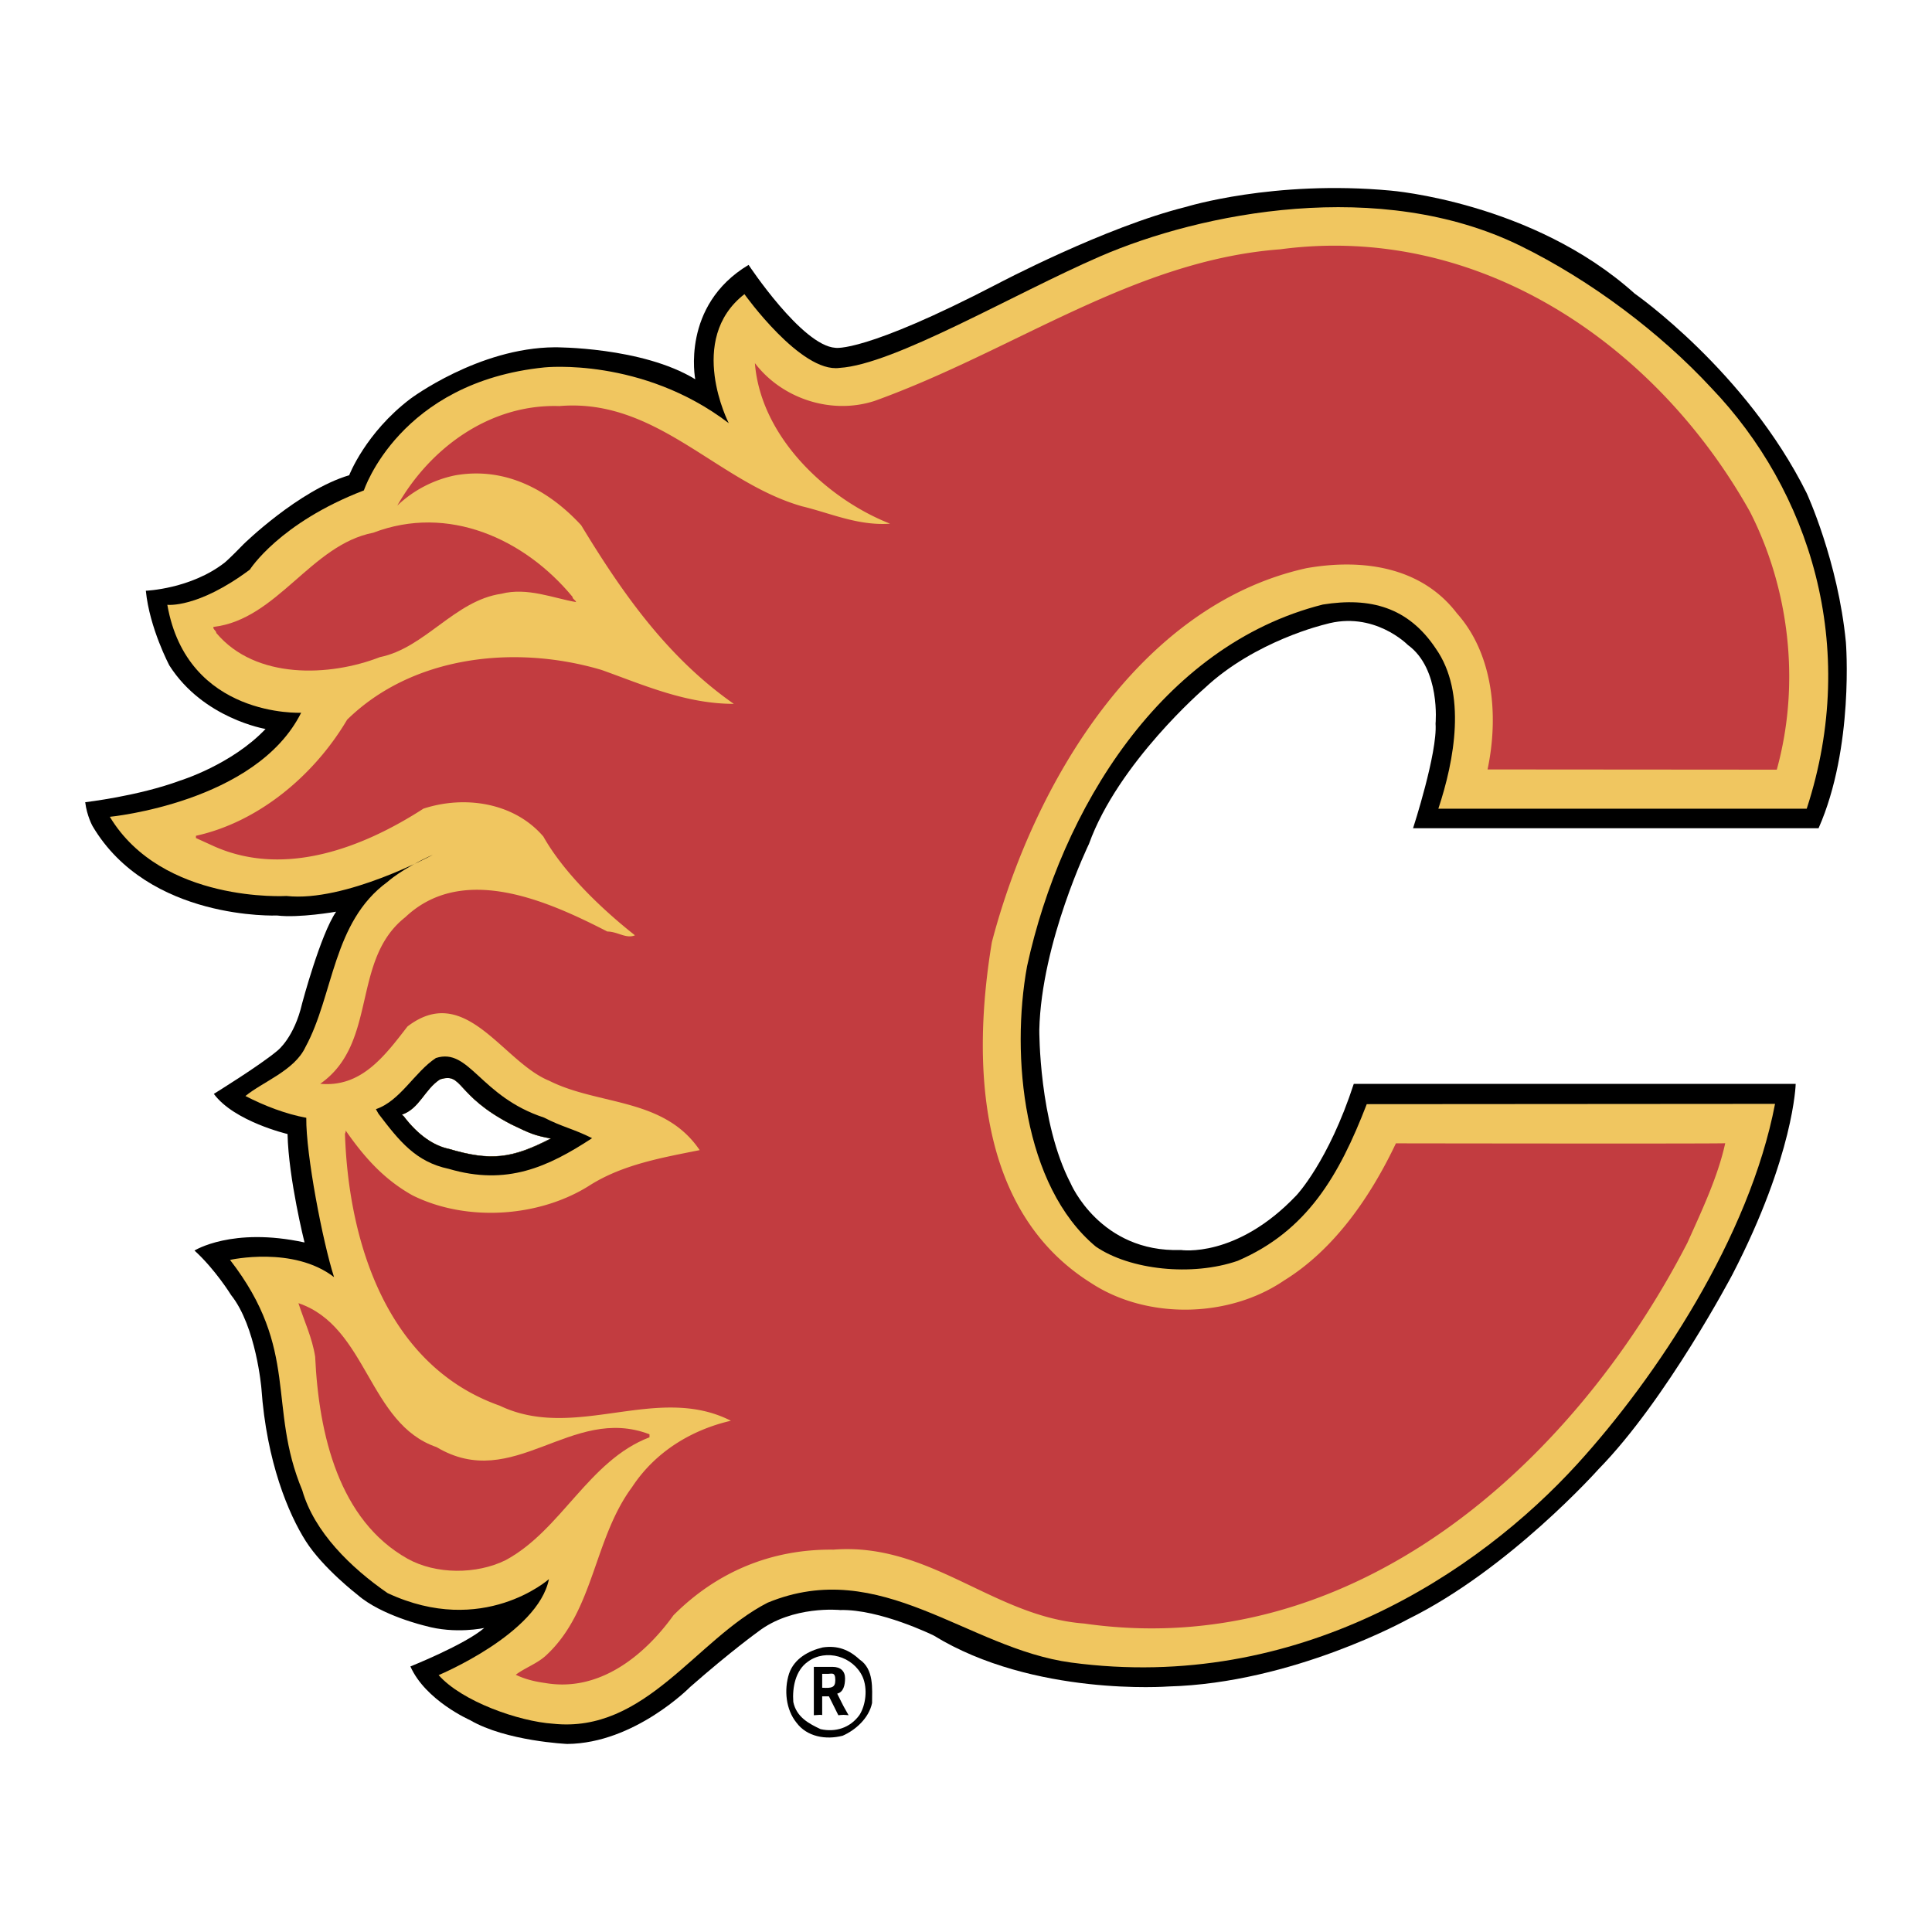 <svg xmlns="http://www.w3.org/2000/svg" width="2500" height="2500" viewBox="0 0 192.756 192.756"><g fill-rule="evenodd" clip-rule="evenodd"><path fill="#fff" d="M0 0h192.756v192.756H0V0z"/><path d="M181.439 82.631h-40.457s2.449-7.522 2.244-10.439c0 0 .52-5.466-2.768-7.847 0 0-3.389-3.462-8.242-2.055 0 0-6.984 1.624-12.047 6.384 0 0-8.602 7.41-11.523 15.525 0 0-4.748 9.79-4.955 18.555 0 0-.055 9.193 3.127 15.31 0 0 2.922 6.925 11.006 6.651 0 0 5.529.865 11.527-5.462 0 0 3.184-3.354 5.715-11.115h44.09s-.154 7.112-6.307 19.01c0 0-6.572 12.5-13.355 19.425 0 0-8.918 10.007-19.035 14.984 0 0-11.473 6.379-23.889 6.704 0 0-13.453 1.029-23.416-5.085 0 0-5.372-2.648-9.335-2.541 0 0-4.746-.49-8.191 2.164 0 0-2.71 1.947-6.778 5.519 0 0-5.53 5.622-12.258 5.678 0 0-6.1-.272-9.7-2.38 0 0-4.437-1.948-5.946-5.354 0 0 5.423-2.164 7.37-3.839 0 0-2.887.645-5.912-.217 0 0-4.381-1.029-6.727-3.086 0 0-3.442-2.648-5.166-5.354-1.721-2.705-3.913-7.899-4.432-15.256 0 0-.523-6.168-3.025-9.302 0 0-1.566-2.546-3.65-4.441 0 .005 3.753-2.376 10.978-.805 0 0-1.592-6.332-1.694-10.819 0 0-5.32-1.247-7.354-4.005 0 0 4.642-2.864 6.363-4.327 0 0 1.668-1.299 2.449-4.71 0 0 1.828-6.868 3.39-9.14 0 0-3.702.649-5.89.38 0 0-12.833.541-18.415-8.925 0 0-.57-1.03-.729-2.38 0 0 5.268-.598 9.494-2.164 0 0 5.109-1.571 8.498-5.142 0 0-6.208-1.026-9.592-6.329 0 0-1.986-3.731-2.351-7.462 0 0 4.488-.165 7.877-2.817 0 .004.519-.429 1.879-1.835 0 0 5.474-5.359 10.533-6.873 0 0 1.617-4.221 6.104-7.626 0 0 6.779-5.085 14.393-5.138 0 0 8.713-.057 14.029 3.19 0 0-1.458-7.353 5.321-11.413 0 0 5.324 8.059 8.661 8.275 0 .004 2.866.541 16.167-6.38 0 0 10.742-5.683 18.828-7.683 0 0 8.711-2.705 20.393-1.623 0 0 14.188 1.133 24.355 10.275 0 .003 11.111 7.739 17.16 19.909 0 0 3.129 6.76 3.914 14.876.003.001.835 10.492-2.726 18.555zM43.86 107.683c-1.531 1-2.034 2.918-3.789 3.511l.188.169c1.463 1.916 3.016 2.938 4.522 3.255 4.166 1.229 6.272.973 10.164-1.035-1.597-.32-1.879-.406-3.942-1.406-5.642-2.914-4.801-5.247-7.143-4.494z" fill="#fff" stroke="#fff" stroke-width="11.417" stroke-miterlimit="2.613"/><path d="M181.439 82.631h-40.457s2.449-7.522 2.244-10.439c0 0 .52-5.466-2.768-7.847 0 0-3.389-3.462-8.242-2.055 0 0-6.984 1.624-12.047 6.383 0 0-8.602 7.411-11.523 15.525 0 0-4.748 9.79-4.955 18.555 0 0-.055 9.193 3.127 15.31 0 0 2.922 6.925 11.006 6.651 0 0 5.529.865 11.527-5.462 0 0 3.184-3.354 5.715-11.115h44.09s-.154 7.112-6.307 19.01c0 0-6.572 12.5-13.355 19.425 0 0-8.918 10.007-19.035 14.984 0 0-11.473 6.379-23.889 6.704 0 0-13.453 1.029-23.416-5.085 0 0-5.372-2.648-9.335-2.541 0 0-4.746-.49-8.191 2.164 0 0-2.71 1.947-6.778 5.519 0 0-5.53 5.622-12.258 5.678 0 0-6.1-.272-9.7-2.38 0 0-4.437-1.948-5.946-5.354 0 0 5.423-2.164 7.37-3.839 0 0-2.887.645-5.912-.217 0 0-4.381-1.029-6.727-3.086 0 0-3.442-2.648-5.166-5.354-1.721-2.705-3.913-7.898-4.432-15.256 0 0-.523-6.168-3.025-9.302 0 0-1.566-2.546-3.65-4.441 0 .005 3.753-2.376 10.978-.805 0 0-1.592-6.332-1.694-10.819 0 0-5.32-1.247-7.354-4.005 0 0 4.642-2.865 6.363-4.327 0 0 1.668-1.299 2.449-4.71 0 0 1.828-6.868 3.39-9.14 0 0-3.702.649-5.89.38 0 0-12.833.541-18.415-8.925 0 0-.57-1.03-.729-2.38 0 0 5.268-.598 9.494-2.164 0 0 5.109-1.572 8.498-5.142 0 0-6.208-1.026-9.593-6.329 0 0-1.985-3.731-2.351-7.462 0 0 4.488-.165 7.877-2.817 0 .004.519-.429 1.879-1.835 0 0 5.474-5.359 10.533-6.873 0 0 1.617-4.221 6.104-7.626 0 0 6.779-5.085 14.393-5.138 0 0 8.713-.057 14.029 3.19 0 0-1.458-7.353 5.321-11.413 0 0 5.324 8.059 8.661 8.275 0 .004 2.866.541 16.167-6.38 0 0 10.742-5.683 18.828-7.683 0 0 8.711-2.705 20.393-1.623 0 0 14.188 1.133 24.355 10.275 0 .003 11.111 7.738 17.162 19.909 0 0 3.127 6.76 3.912 14.876.004.002.836 10.493-2.725 18.556zM43.86 107.683c-1.531 1-2.034 2.918-3.789 3.511l.188.169c1.463 1.916 3.016 2.938 4.522 3.255 4.166 1.229 6.272.973 10.164-1.036-1.597-.319-1.879-.405-3.942-1.405-5.642-2.914-4.801-5.247-7.143-4.494z"/><path d="M38.651 87.994s1.407-1.307 4.54-2.714c0 0-8.766 4.761-14.604 4.112 0 0-12.416.757-17.629-7.899 0 0 14.601-1.406 19.088-10.383 0 0-11.369.541-13.352-10.769 0 0 3.025.381 8.237-3.514 0 0 2.927-4.654 11.375-7.9 0 0 3.547-10.815 18.035-12.273 0 0 9.713-1.031 18.367 5.565 0 0-4.277-8.327 1.565-12.871 0 0 5.633 7.898 9.491 7.357 5.428-.325 17.321-7.357 25.959-11.11 10.148-4.406 27.975-7.93 41.973-1.065 6.979 3.424 13.918 8.634 19.064 14.196 9.715 10.154 14.816 25.675 9.496 41.961h-36.752c1.598-4.816 2.861-11.547-.256-15.983-2.754-4.133-6.551-5.142-11.266-4.389-16.1 4.06-26.102 20.438-29.51 36.08-1.635 8.95-.391 21.926 6.855 27.977 3.406 2.334 9.594 3 14.162 1.42 6.902-2.97 10.113-8.483 12.871-15.63l40.736-.029c-2.545 13.278-11.816 27.245-19.719 35.923-9.879 10.842-27.822 22.854-50.496 19.819-10.382-1.389-18.984-10.639-30.297-5.973-7.178 3.684-12.189 13.053-21.4 12.075-3.407-.225-9.099-2.221-11.421-4.852 0 0 9.907-4.112 11.005-9.574 0 0-6.572 5.839-16.097 1.394-3.673-2.532-7.324-6.103-8.512-10.253-3.505-8.396-.224-13.972-7.208-22.991 0 0 6.312-1.42 10.378 1.719-1.128-3.502-2.819-12.275-2.771-15.897-2.03-.372-4.184-1.195-6.071-2.174 1.742-1.428 4.895-2.544 5.985-4.878 2.829-5.189 2.7-12.482 8.179-16.477zm5.243 19.706c-1.536 1-2.033 2.918-3.792 3.51l.189.17c1.463 1.917 3.02 2.938 4.521 3.255 4.17 1.229 6.276.973 10.163-1.036-1.596-.32-1.879-.406-3.943-1.406-5.636-2.913-4.8-5.247-7.138-4.493z" fill="#f0c660"/><path d="M172.125 114.058c-.725 3.328-2.324 6.705-3.775 9.938-11.529 22.338-33.498 41.819-60.184 37.984-9.064-.68-15.372-8.124-25.017-7.371-6.237-.073-11.677 2.255-15.954 6.544-2.974 4.134-7.47 7.67-12.765 6.766-1.085-.147-2.028-.377-2.972-.827.871-.675 2.174-1.125 3.045-1.952 4.788-4.44 4.715-11.587 8.559-16.774 2.321-3.537 5.947-5.714 9.859-6.618-7.396-3.762-15.518 2.107-23.061-1.503-11.093-3.913-15.08-16.021-15.444-27.149.073-.079.073-.226.073-.304 1.884 2.709 3.844 4.891 6.672 6.471 5.439 2.705 12.763 2.177 17.766-1.057 3.264-2.029 7.108-2.705 10.88-3.458-3.557-5.263-10.082-4.437-15.012-6.921-4.643-1.879-8.341-9.851-14.141-5.414-2.321 3.014-4.642 6.094-8.705 5.717 5.804-4.063 3.046-12.334 8.486-16.619 5.8-5.492 14.432-1.506 20.16 1.428 1.017 0 1.884.753 2.754.376-3.333-2.631-7.105-6.246-9.138-9.855-2.9-3.385-7.831-4.133-11.962-2.782-5.945 3.839-13.78 6.921-20.884 3.76l-1.814-.826v-.226c6.165-1.354 11.747-5.943 15.083-11.582 6.526-6.393 16.75-7.523 25.382-4.965 4.204 1.503 8.413 3.385 13.196 3.385-6.67-4.662-11.167-11.133-15.23-17.824-3.26-3.536-7.61-5.87-12.617-4.965a11.846 11.846 0 0 0-5.727 3.008c3.337-5.865 9.352-10.154 16.17-9.929 9.717-.826 15.737 7.597 24.223 10.003 2.827.68 5.581 1.957 8.773 1.731-6.307-2.48-12.909-8.647-13.488-16.019 2.686 3.532 7.614 5.189 11.966 3.762 13.935-5.025 25.867-14.023 40.46-15.119 19.801-2.632 37.492 9.474 46.846 26.173 3.916 7.669 5.074 17.091 2.682 25.744l-28.857-.022c1.158-5.492.506-11.582-3.049-15.567-3.553-4.662-9.426-5.493-15.008-4.515-16.75 3.688-27.264 21.584-31.396 37.304-2.034 12.258-1.381 26.926 9.859 33.993 5.586 3.688 13.775 3.536 19.289-.225 5.002-3.082 8.627-8.349 11.162-13.686 0 0 32.855.052 32.855-.013z" fill="#c23c40"/><path d="M57.477 60.069c-2.248-.377-4.856-1.502-7.469-.827-4.642.675-7.614 5.414-12.106 6.32-5.007 1.952-12.403 2.255-16.321-2.407 0-.23-.36-.377-.287-.606 6.38-.749 9.717-8.193 15.951-9.401 7.47-2.856 15.085.606 19.873 6.397-.001.226.286.298.359.524zM43.555 144.378c7.684 4.591 13.416-4.286 21.245-1.277v.298c-6.092 2.334-8.773 9.255-14.359 12.262-2.901 1.433-6.959 1.433-9.787-.151-6.817-3.835-8.847-12.335-9.211-20.156-.292-1.878-1.086-3.532-1.669-5.337 6.891 2.328 6.964 12.032 13.781 14.361z" fill="#c23c40"/><path d="M85.749 165.559c1.468.979 1.257 2.939 1.257 4.351-.313 1.523-1.677 2.717-2.934 3.264-1.677.433-3.566.107-4.612-1.309-1.052-1.302-1.257-3.258-.734-4.891.524-1.523 1.991-2.285 3.355-2.609 1.467-.218 2.618.216 3.668 1.194zm-5.135.22c-1.261.87-1.574 2.61-1.467 4.021.313 1.522 1.57 2.173 2.724 2.718 1.468.325 2.935-.108 3.878-1.411.626-.982.837-2.609.314-3.808-.944-2.065-3.668-2.826-5.449-1.52z"/><path d="M81.197 166.304h1.871c.789 0 1.244.419 1.244 1.143 0 .684-.163 1.381-.785 1.527.352.672.502 1.057.884 1.706l.253.45c-.172-.014-.344-.039-.511-.039-.171 0-.339.025-.511.039l-.939-1.887h-.673v1.887c.085-.014-.061-.039-.21-.039-.146 0-.292.025-.623.039v-4.826zm.833 2.082c.969.06 1.309-.026 1.309-.763 0-.839-.361-.623-.726-.623h-.583v1.386zM54.276 111.501c1.828.947 2.909 1.107 4.798 2.055-4.411 2.884-8.513 4.766-14.301 3.061-3.294-.692-4.938-2.778-7.01-5.497l-.258-.459c2.437-.821 3.857-3.708 5.986-5.103 3.345-1.074 4.393 3.847 10.785 5.943zM43.894 107.7c-1.536 1-2.033 2.918-3.792 3.51l.189.17c1.463 1.917 3.02 2.938 4.521 3.255 4.17 1.229 6.276.973 10.163-1.036-1.596-.32-1.879-.406-3.943-1.406-5.636-2.913-4.8-5.247-7.138-4.493z"/></g></svg>